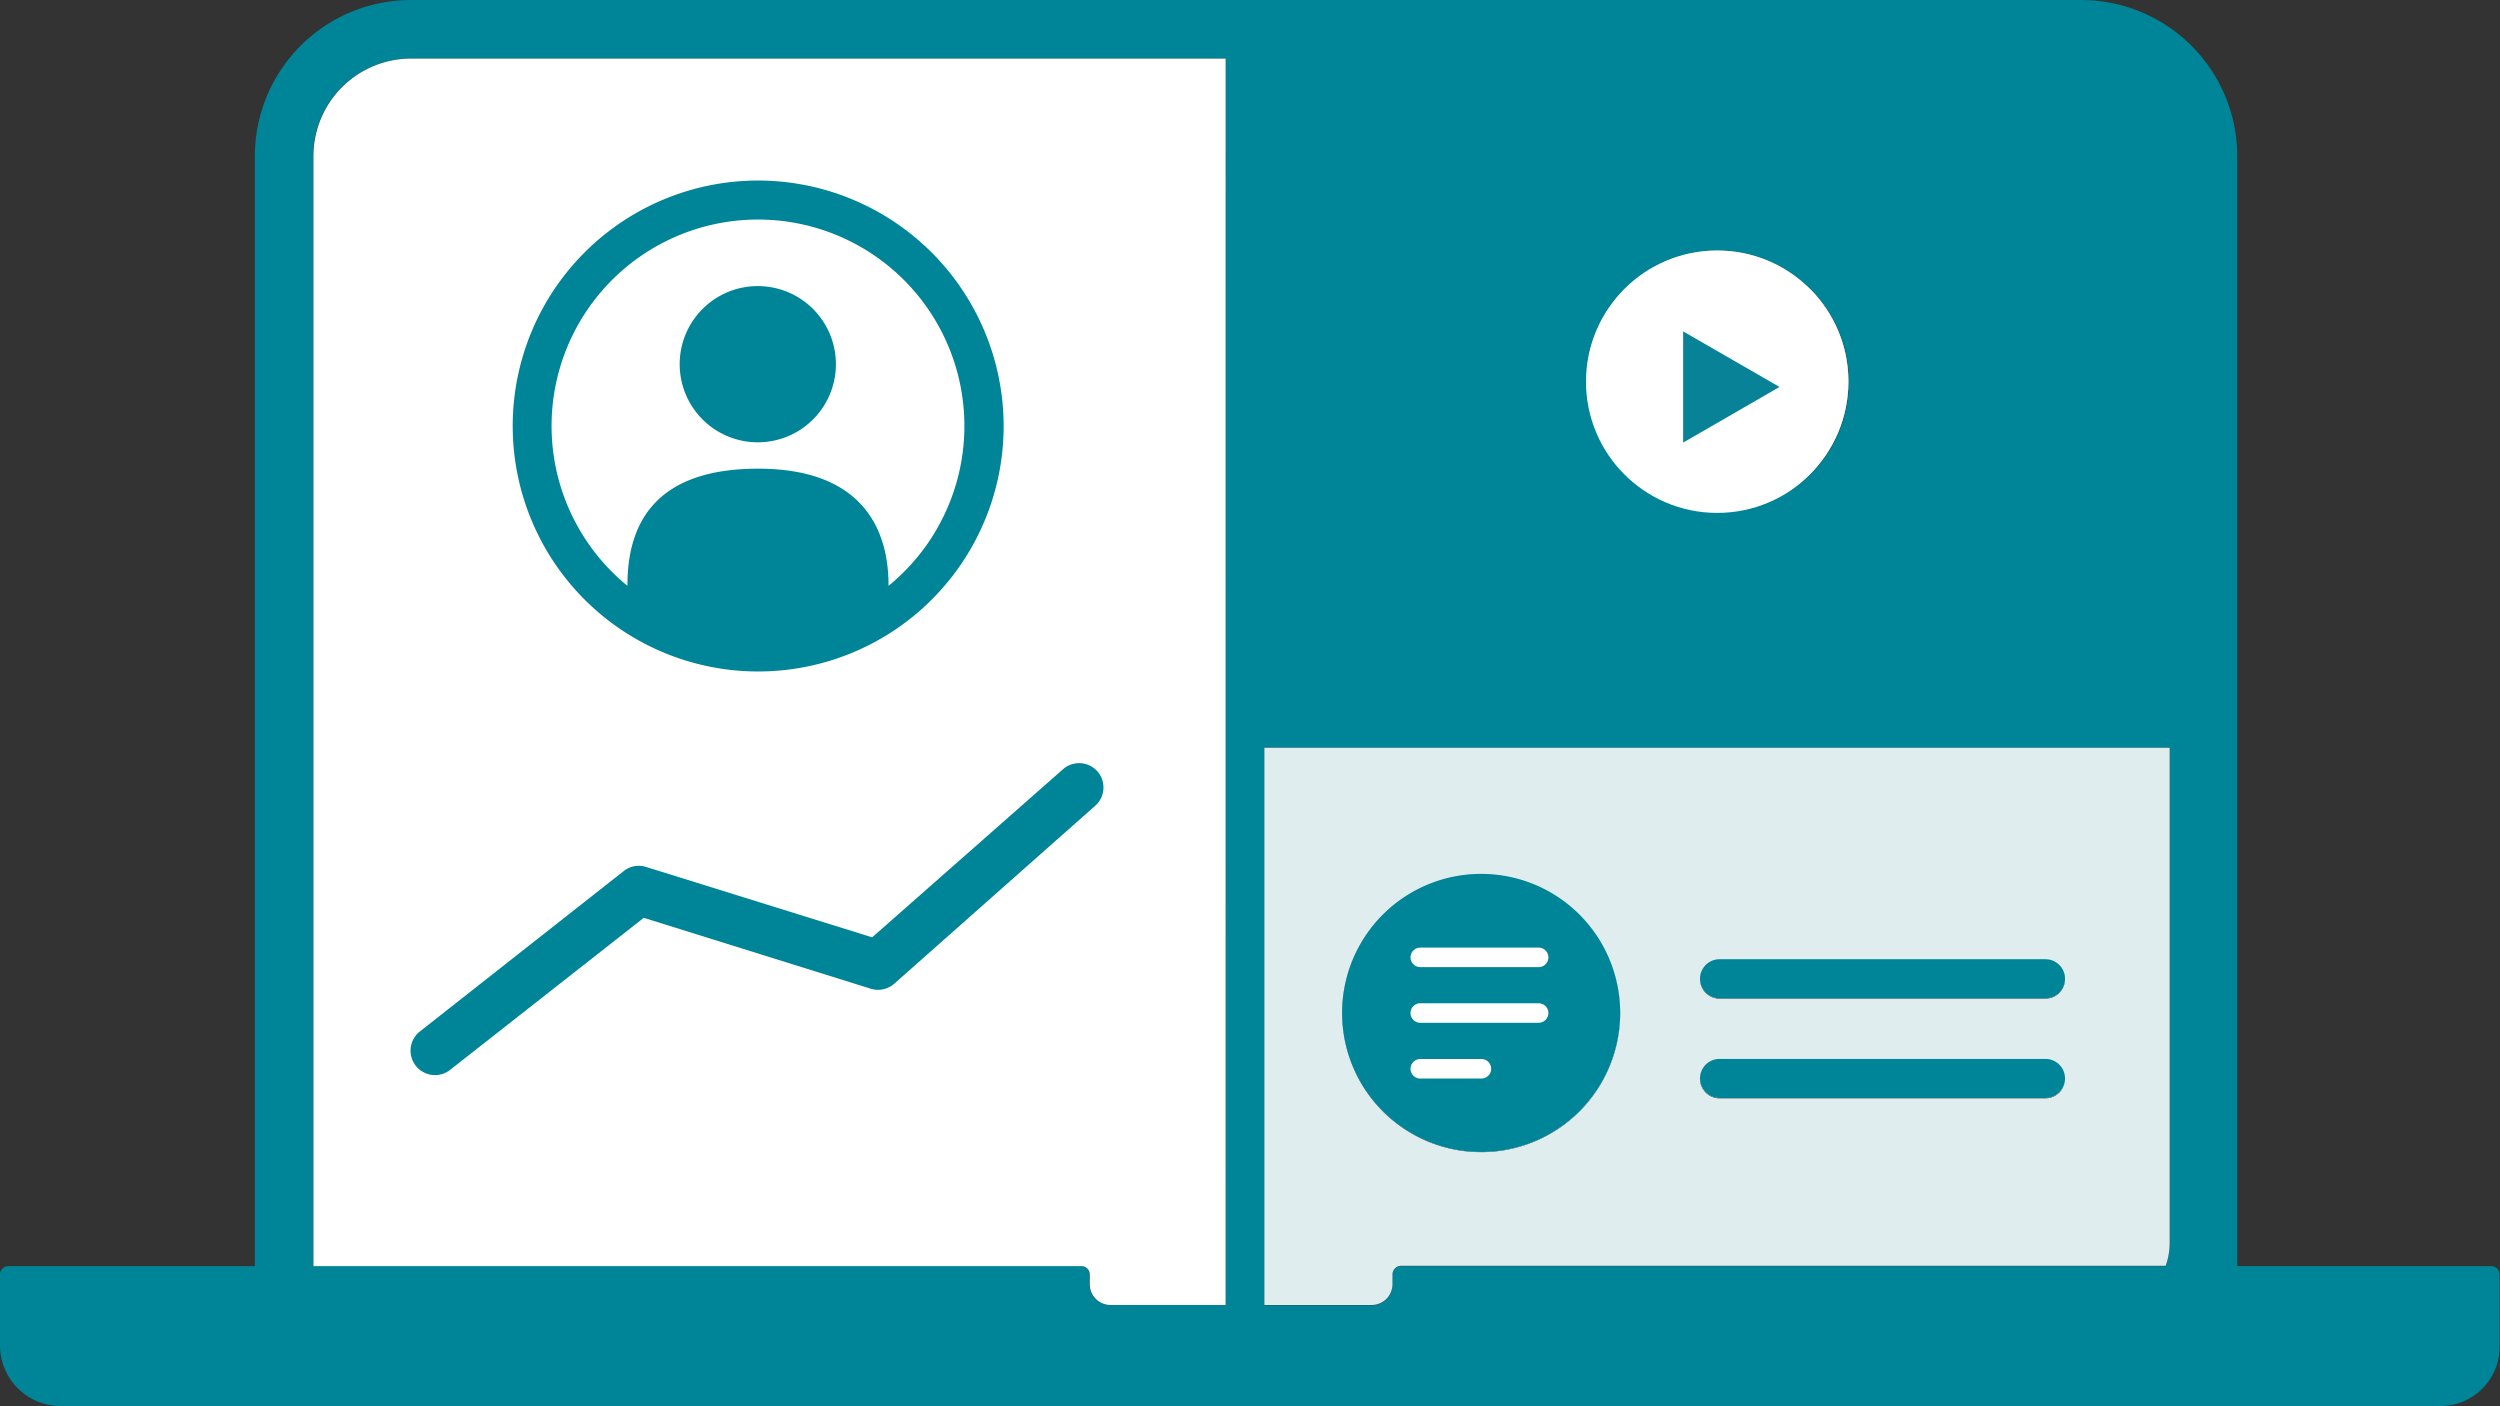 <svg xmlns="http://www.w3.org/2000/svg" viewBox="0 0 256.04 144.01"><rect x="0" y="0" width="256.04" height="144.01" fill="#333333" stroke="none"/><defs><style>.cls-1{fill:#fff;}.cls-2{fill:#088296;}.cls-3{fill:#dfedef;}.cls-4{fill:#008498;}</style></defs><g id="Layer_2" data-name="Layer 2"><g id="Layer_1-2" data-name="Layer 1"><path class="cls-1" d="M185.37,29.59a13.43,13.43,0,1,0-19,19l.47.45a13.06,13.06,0,0,0,2.06,1.55,12.57,12.57,0,0,0,1.14.62c.4.18.8.35,1.21.51.21.08.41.15.62.21a16.21,16.21,0,0,0,1.95.45,14.08,14.08,0,0,0,4.1,0,16.21,16.21,0,0,0,2-.45c.21-.06.41-.13.62-.21.41-.16.81-.33,1.21-.51a12.57,12.57,0,0,0,1.14-.62A13.06,13.06,0,0,0,184.9,49l.47-.45a13.41,13.41,0,0,0,0-19ZM161.76,93.67a14.21,14.21,0,1,0,4.17,10.06A14.13,14.13,0,0,0,161.76,93.67ZM210.9,109a2,2,0,0,0-1.41-.6H176.11a2,2,0,0,0-1.42,3.41,1.81,1.81,0,0,0,.3.25,1,1,0,0,0,.17.1,2,2,0,0,0,1,.24h33.38a2,2,0,0,0,.95-.24l.17-.1a2.26,2.26,0,0,0,.29-.25,1.93,1.93,0,0,0,.59-1.4A2,2,0,0,0,210.9,109Zm0-10.22a2,2,0,0,0-1.41-.59H176.11a2,2,0,0,0-2,2,2,2,0,0,0,.58,1.4,2,2,0,0,0,1.42.59h33.38a2,2,0,0,0,1.41-.59,1.93,1.93,0,0,0,.59-1.4A2,2,0,0,0,210.9,98.82Z"/><path class="cls-1" d="M223.21,131.46a.83.83,0,0,1-.07.13.41.41,0,0,1,0-.11v0Z"/><path class="cls-2" d="M223.21,131.46a.83.83,0,0,1-.07.13.41.41,0,0,1,0-.11v0Z"/><path class="cls-3" d="M165.93,103.73A14.24,14.24,0,1,1,151.7,89.5,14.23,14.23,0,0,1,165.93,103.73Z"/><path class="cls-3" d="M211.49,110.45a2,2,0,0,1-2,2H176.11a2,2,0,0,1,0-4h33.38A2,2,0,0,1,211.49,110.45Z"/><path class="cls-3" d="M174.11,100.24a2,2,0,0,1,2-2h33.38a2,2,0,0,1,0,4H176.11A2,2,0,0,1,174.11,100.24Z"/><path class="cls-3" d="M223.21,131.46a.83.83,0,0,1-.07.13.41.41,0,0,1,0-.11v0Z"/><path class="cls-4" d="M223.13,131.46v0a.41.41,0,0,0,0,.11.83.83,0,0,0,.07-.13Z"/><path class="cls-4" d="M255.18,129.67H229.13V16a16,16,0,0,0-16-16H42.1a16,16,0,0,0-16,16V129.67H.86a.86.86,0,0,0-.86.86v7.26A6.21,6.21,0,0,0,6.22,144H250A6.06,6.06,0,0,0,256,138v-7.42A.87.87,0,0,0,255.18,129.67ZM162.7,36.38c.1-.43.21-.86.34-1.28a13.36,13.36,0,0,1,2.69-4.82c.2-.24.42-.47.64-.69a11.13,11.13,0,0,1,.95-.87l.51-.4a13.11,13.11,0,0,1,4.68-2.25l.65-.15a13.25,13.25,0,0,1,5.42,0l.65.15a13.11,13.11,0,0,1,4.68,2.25l.51.4a11.13,11.13,0,0,1,1,.87c.22.22.44.45.64.69a13.36,13.36,0,0,1,2.69,4.82,11.5,11.5,0,0,1,.34,1.28,13.46,13.46,0,0,1,.27,2.71,12.44,12.44,0,0,1-.07,1.37,12,12,0,0,1-.2,1.34l-.15.65a13.9,13.9,0,0,1-.9,2.46s0,0,0,0a12.31,12.31,0,0,1-.61,1.13c-.23.37-.47.73-.73,1.08s-.52.65-.8.95a6.32,6.32,0,0,1-.56.6l-.38.35a10.77,10.77,0,0,1-1.3,1,12.2,12.2,0,0,1-1.9,1.13c-.4.18-.8.35-1.21.51-.21.08-.41.15-.62.21a16.21,16.21,0,0,1-2,.45c-.34.05-.67.09-1,.11s-.69,0-1,0-.69,0-1,0-.67-.06-1-.11a16.21,16.21,0,0,1-1.95-.45c-.21-.06-.41-.13-.62-.21-.41-.16-.81-.33-1.21-.51a12.2,12.2,0,0,1-1.9-1.13,10.77,10.77,0,0,1-1.3-1l-.38-.35a6.32,6.32,0,0,1-.56-.6c-.28-.3-.54-.62-.8-.95s-.5-.71-.73-1.08a12.31,12.31,0,0,1-.61-1.13s0,0,0,0a13.9,13.9,0,0,1-.9-2.46l-.15-.65a12,12,0,0,1-.2-1.34,12.44,12.44,0,0,1-.07-1.37A13.46,13.46,0,0,1,162.7,36.38Zm-37.21,97.26H113.71a2.12,2.12,0,0,1-2.13-2.12v-1a.86.86,0,0,0-.86-.86H32.07V16a10,10,0,0,1,10-10h83.39Zm96.72-6.33a6.85,6.85,0,0,1-.41,2.36H143.48a.81.81,0,0,0-.5.16.89.89,0,0,0-.4.74v1a2.19,2.19,0,0,1,0,.36,2.68,2.68,0,0,1-.07.27,1.8,1.8,0,0,1-.16.38,2.13,2.13,0,0,1-.16.25,2.05,2.05,0,0,1-.2.23,2.13,2.13,0,0,1-1.5.62h-11V76.57h92.72Zm1,4.15h0a.34.34,0,0,1-.06.12.41.41,0,0,1,0-.11v0h.08Z"/><path class="cls-1" d="M42.1,6a10,10,0,0,0-10,10V129.67h78.65a.86.86,0,0,1,.86.86v1a2.12,2.12,0,0,0,2.13,2.12h11.78V6Z"/><path class="cls-3" d="M129.49,76.58v57.07h11a2.12,2.12,0,0,0,2.12-2.12v-1a.89.89,0,0,1,.9-.89H221.8a6.9,6.9,0,0,0,.41-2.37V76.58ZM151.7,118a14.23,14.23,0,1,1,14.23-14.23A14.23,14.23,0,0,1,151.7,118Zm57.79-5.51H176.11a2,2,0,0,1,0-4h33.38a2,2,0,0,1,0,4Zm0-10.21H176.11a2,2,0,0,1,0-4h33.38a2,2,0,0,1,0,4Z"/><circle class="cls-4" cx="175.87" cy="39.09" r="13.44"/><path class="cls-4" d="M211.49,100.24a2,2,0,0,1-2,2H176.11a2,2,0,0,1,0-4h33.38A2,2,0,0,1,211.49,100.24Z"/><circle class="cls-1" cx="175.87" cy="39.09" r="13.44"/><polygon class="cls-2" points="182.25 39.63 172.38 33.94 172.38 45.33 182.25 39.63"/><path class="cls-4" d="M211.49,110.45a2,2,0,0,1-2,2H176.11a2,2,0,0,1,0-4h33.38A2,2,0,0,1,211.49,110.45Z"/><path class="cls-4" d="M77.65,18.49a25.14,25.14,0,1,0,25.14,25.14A25.17,25.17,0,0,0,77.65,18.49ZM91,60v-.07C91,53.73,87.89,48,77.65,48,67,48,64.26,53.73,64.26,59.92V60A21.14,21.14,0,1,1,91,60Z"/><path class="cls-4" d="M85.61,37.3a8,8,0,1,1-8-8A8,8,0,0,1,85.61,37.3Z"/><path class="cls-4" d="M165.93,103.73A14.24,14.24,0,1,1,151.7,89.5,14.23,14.23,0,0,1,165.93,103.73Z"/><path class="cls-1" d="M157.58,99.05H145.46a1,1,0,0,1,0-2h12.12a1,1,0,0,1,0,2Z"/><path class="cls-1" d="M157.58,104.75H145.46a1,1,0,0,1,0-2h12.12a1,1,0,1,1,0,2Z"/><path class="cls-1" d="M151.72,110.46h-6.26a1,1,0,0,1,0-2h6.26a1,1,0,0,1,0,2Z"/><path class="cls-4" d="M112.39,79a2.5,2.5,0,0,0-3.53-.21L89.32,96,66.17,88.79a2.48,2.48,0,0,0-2.29.42L43,105.64a2.5,2.5,0,0,0,3.1,3.93L65.93,94l23.25,7.26a2.5,2.5,0,0,0,2.4-.51l20.59-18.23A2.5,2.5,0,0,0,112.39,79Z"/></g></g></svg>